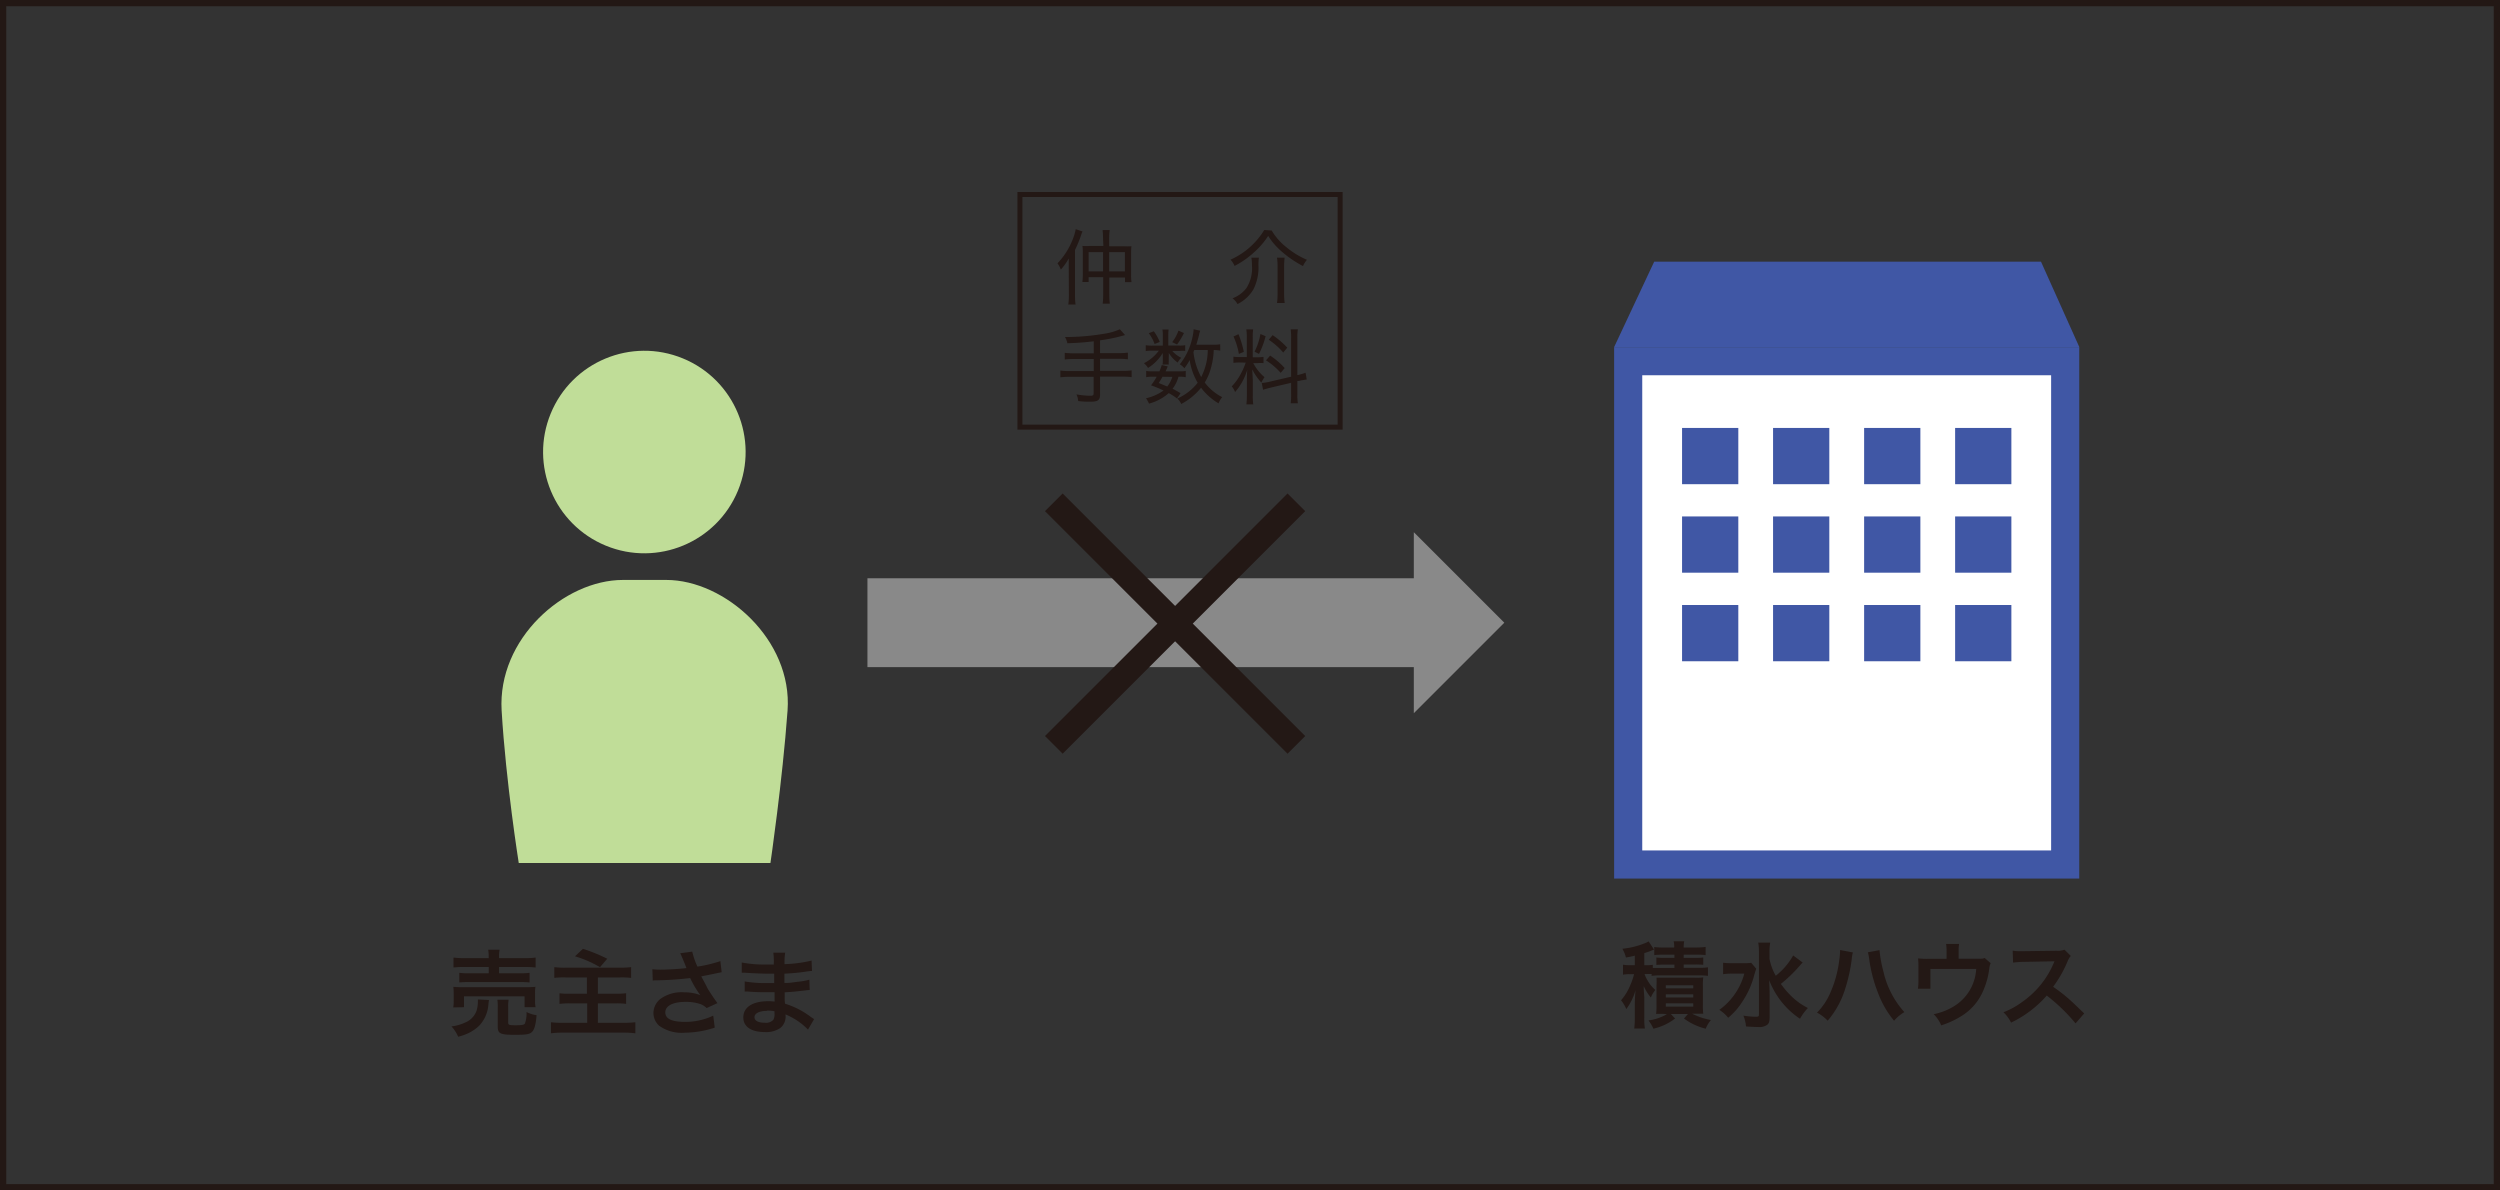 <svg xmlns="http://www.w3.org/2000/svg" width="141.11mm" height="67.19mm" viewBox="0 0 400 190.46"><rect x="0" y="0" width="400" height="190.46" fill="#333333" stroke="none"/><defs><style>.cls-1{fill:#4057a5;}.cls-2{fill:#fff;}.cls-3{fill:#231815;}.cls-4{fill:#c0dd98;}.cls-5{fill:#898989;}.cls-6,.cls-7{fill:none;stroke:#231815;stroke-miterlimit:10;}.cls-6{stroke-width:0.8px;}.cls-7{stroke-width:4px;}</style></defs><g id="レイヤー_2" data-name="レイヤー 2"><g id="オブジェクト"><rect class="cls-1" x="258.26" y="55.54" width="74.42" height="85.03"/><rect class="cls-2" x="262.76" y="60.04" width="65.42" height="76.03"/><polygon class="cls-1" points="332.69 55.53 258.26 55.53 264.67 41.87 326.56 41.87 332.69 55.53"/><rect class="cls-1" x="269.13" y="68.47" width="9" height="9"/><rect class="cls-1" x="283.69" y="68.47" width="9" height="9"/><rect class="cls-1" x="298.26" y="68.47" width="9" height="9"/><rect class="cls-1" x="312.82" y="68.47" width="9" height="9"/><rect class="cls-1" x="269.13" y="82.63" width="9" height="9"/><rect class="cls-1" x="283.69" y="82.63" width="9" height="9"/><rect class="cls-1" x="298.26" y="82.63" width="9" height="9"/><rect class="cls-1" x="312.82" y="82.63" width="9" height="9"/><rect class="cls-1" x="269.13" y="96.8" width="9" height="9"/><rect class="cls-1" x="283.69" y="96.8" width="9" height="9"/><rect class="cls-1" x="298.26" y="96.8" width="9" height="9"/><rect class="cls-1" x="312.82" y="96.8" width="9" height="9"/><path class="cls-3" d="M264.27,155.85a7.13,7.13,0,0,0-.85,0h-.29a4.51,4.51,0,0,0,.47,1,5.56,5.56,0,0,0,1.26,1.54,4.51,4.51,0,0,0-.72,1.21,7.66,7.66,0,0,1-1.14-1.81c0,.52,0,.52.09,1.79v3.21a9.85,9.85,0,0,0,.09,1.77h-1.7a14.32,14.32,0,0,0,.09-1.76v-2.11c0-.74.05-1.52.11-2.24a9.35,9.35,0,0,1-1.47,3,6.45,6.45,0,0,0-.84-1.41,8.37,8.37,0,0,0,1.51-2.5,10.33,10.33,0,0,0,.57-1.67h-.63a5.49,5.49,0,0,0-1.14.08v-1.6a6.52,6.52,0,0,0,1.19.08h.7v-1.53a13.14,13.14,0,0,1-1.42.3,5.73,5.73,0,0,0-.57-1.4,13,13,0,0,0,3.58-.88,3,3,0,0,0,.62-.3l.87,1.32-.26.09a13.49,13.49,0,0,1-1.3.47v1.93h.36a6.26,6.26,0,0,0,1-.06v.5c.31,0,.63,0,1.23,0h2.23v-.53h-1.68a11.85,11.85,0,0,0-1.21.05V153.2a9.68,9.68,0,0,0,1.21.06h1.68v-.51H266a9.61,9.61,0,0,0-1.32.07v-1.3a9.39,9.39,0,0,0,1.42.08h1.77a3.4,3.4,0,0,0-.09-1h1.7a4.12,4.12,0,0,0-.09,1h2.05a12,12,0,0,0,1.46-.09v1.31a10.13,10.13,0,0,0-1.34-.07h-2.17v.51h1.87a10,10,0,0,0,1.26-.06v1.17a12.1,12.1,0,0,0-1.24-.05h-1.89v.53h2.49a8.72,8.72,0,0,0,1.39-.08v1.37a9.56,9.56,0,0,0-1.39-.08h-6.24a9.62,9.62,0,0,0-1.4.08Zm2,6.38a12.18,12.18,0,0,0-1.29,0,10.32,10.32,0,0,0,.06-1.35v-3.19a9.85,9.85,0,0,0,0-1.26c.34,0,.61,0,1.24,0h4.95a8.19,8.19,0,0,0,1.29-.05,10.18,10.18,0,0,0-.06,1.34v3.12a10.43,10.43,0,0,0,.06,1.36c-.4,0-.78,0-1.26,0h-.51a11,11,0,0,0,3,1,5,5,0,0,0-.83,1.39,9.5,9.5,0,0,1-3.48-1.63l.63-.72h-2.74l.69.72a8.9,8.9,0,0,1-3.48,1.63,6.39,6.39,0,0,0-.78-1.32,8.19,8.19,0,0,0,2.95-1Zm.26-4.1h4.39v-.49h-4.39Zm0,1.46h4.39v-.5h-4.39Zm0,1.47h4.39v-.53h-4.39Z"/><path class="cls-3" d="M281,155c-.12.32-.12.33-.32,1a13.77,13.77,0,0,1-1.9,4.26,10.92,10.92,0,0,1-2.27,2.58,5.71,5.71,0,0,0-1.42-1.26,10.5,10.5,0,0,0,4-5.8h-1.89a10.1,10.1,0,0,0-1.5.09v-1.83a10.6,10.6,0,0,0,1.6.07h1.58a8.12,8.12,0,0,0,1.32-.06Zm7.42-1-.79.88a22.45,22.45,0,0,1-2.69,2.54,14,14,0,0,0,1.71,2,10.62,10.62,0,0,0,2.61,1.86A8.41,8.41,0,0,0,288,163a13.1,13.1,0,0,1-2.56-2.24,13.3,13.3,0,0,1-2.37-3.93c.06,1.5.07,1.85.07,2.34l0,3.59c0,.67-.11,1-.39,1.21a2.14,2.14,0,0,1-1.44.35c-.56,0-1.37-.05-1.95-.09a5.55,5.55,0,0,0-.42-1.73,13.61,13.61,0,0,0,1.95.18c.45,0,.54-.06.54-.37v-9.91a9.09,9.09,0,0,0-.11-1.58h1.91a9.29,9.29,0,0,0-.11,1.59v1a8.69,8.69,0,0,0,1,2.71,10.92,10.92,0,0,0,2.79-3.25Z"/><path class="cls-3" d="M296.46,152.39a6,6,0,0,0-.19,1.15,26.72,26.72,0,0,1-1.19,5.13,14.28,14.28,0,0,1-2.65,4.64,6.58,6.58,0,0,0-1.71-1.29,10.12,10.12,0,0,0,2.14-3.2,18,18,0,0,0,1.41-5.14,11.21,11.21,0,0,0,.14-1.45V152Zm4.26-.37a20.46,20.46,0,0,0,.63,3.44,14.41,14.41,0,0,0,3.35,6.48,6.38,6.38,0,0,0-1.65,1.38,15.38,15.38,0,0,1-2.55-4.41,23.37,23.37,0,0,1-1.43-5.46,7.23,7.23,0,0,0-.21-1.08Z"/><path class="cls-3" d="M318.51,154.11a2.47,2.47,0,0,0-.22.83,12.66,12.66,0,0,1-1,3.63,8.77,8.77,0,0,1-3.7,4.14,13.78,13.78,0,0,1-3,1.35,5.31,5.31,0,0,0-1.2-1.79,9.9,9.9,0,0,0,3.2-1.24,7.45,7.45,0,0,0,3.6-6h-7.32V157c0,.46,0,.87,0,1.2h-2a10.14,10.14,0,0,0,.08-1.26v-2.17a13.45,13.45,0,0,0-.06-1.43,11.73,11.73,0,0,0,1.62.07h2.94v-1.29a5.71,5.71,0,0,0-.08-1.09h2.09a6.19,6.19,0,0,0-.08,1.08v1.29h2.7c1.11,0,1.11,0,1.47-.12Z"/><path class="cls-3" d="M332.09,163.74a28.63,28.63,0,0,0-4.61-4.45,17.72,17.72,0,0,1-5.71,4.33,5.84,5.84,0,0,0-1.22-1.66,12.37,12.37,0,0,0,3-1.65,14.4,14.4,0,0,0,5-6.11l.17-.39c-.24,0-.24,0-5,.09a13.53,13.53,0,0,0-1.63.12l-.06-1.92a6.19,6.19,0,0,0,1.32.09h.36l5.28-.07a3.18,3.18,0,0,0,1.33-.17l1,1a3.07,3.07,0,0,0-.48.8,19.52,19.52,0,0,1-2.34,4.14,24.56,24.56,0,0,1,2.78,2.18c.37.33.37.33,2.19,2.08Z"/><path class="cls-3" d="M78.24,160a5.58,5.58,0,0,0-.09.65,5.52,5.52,0,0,1-1.45,3.43,6.66,6.66,0,0,1-1.77,1.23,9.07,9.07,0,0,1-1.62.57,5.8,5.8,0,0,0-1.08-1.66,6.67,6.67,0,0,0,2.06-.56,3.25,3.25,0,0,0,1.93-1.86,4.85,4.85,0,0,0,.24-1.41,4.64,4.64,0,0,0,0-.48Zm-5.72,1.19a6.19,6.19,0,0,0,.07-1.08V159a7.35,7.35,0,0,0-.06-1.11,14.2,14.2,0,0,0,1.61.06h9.91a15.15,15.15,0,0,0,1.62-.06,6.29,6.29,0,0,0-.06,1.07v1.09a5.15,5.15,0,0,0,.08,1.1H83.93v-1.74H74.24v1.74Zm5.67-8.07a6.17,6.17,0,0,0-.08-1.16h1.83a4.42,4.42,0,0,0-.09,1.16v.18H83.9a12.8,12.8,0,0,0,1.8-.09v1.59a15.77,15.77,0,0,0-1.76-.08H79.85v1h3.34a10,10,0,0,0,1.54-.07v1.54a14.62,14.62,0,0,0-1.54-.06H75a14.76,14.76,0,0,0-1.51.06v-1.54a9.65,9.65,0,0,0,1.51.07h3.2v-1H74.33a14.23,14.23,0,0,0-1.77.08v-1.59a13,13,0,0,0,1.82.09h3.81Zm3.12,10.47c0,.39.13.45,1.15.45s1.38-.06,1.52-.26a4.72,4.72,0,0,0,.26-1.86,4.91,4.91,0,0,0,1.61.51c-.12,1.52-.35,2.33-.75,2.7s-1,.44-2.78.44c-2.27,0-2.68-.2-2.68-1.29v-3.08a7.73,7.73,0,0,0-.06-1.24h1.8a6.16,6.16,0,0,0-.07,1.17Z"/><path class="cls-3" d="M90.52,156.39a12.53,12.53,0,0,0-1.83.07v-1.72a12.56,12.56,0,0,0,1.81.09h8.67a15.22,15.22,0,0,0,1.81-.09v1.72a14.22,14.22,0,0,0-1.81-.07H95.66V159h2.9a14.69,14.69,0,0,0,1.62-.08v1.7a11.45,11.45,0,0,0-1.58-.08H95.66v3.11h4a19.5,19.5,0,0,0,2-.09v1.77a14.71,14.71,0,0,0-1.94-.11H90.15a14.84,14.84,0,0,0-2,.11v-1.77a17.1,17.1,0,0,0,2,.09h3.8v-3.11H91.22a13.22,13.22,0,0,0-1.7.08v-1.7a10.73,10.73,0,0,0,1.58.08h2.8v-2.61Zm2.75-4.58a26.69,26.69,0,0,1,3.89,1.59L96,154.75a17.74,17.74,0,0,0-4-1.74Z"/><path class="cls-3" d="M104.38,155.07a10.33,10.33,0,0,0,1.45.07c1.13,0,3.12-.13,4-.25-.25-.66-.9-2.25-1-2.37l1.93-.26a12.21,12.21,0,0,0,.83,2.4,22.83,22.83,0,0,0,3.67-.88l.21,1.78c-.39.06-.55.11-1.07.21-.22.06-1,.21-2.2.45.54,1,.89,1.64,1,1.91.41.69,1.07,1.66,1.59,2.37l-1.73.79a2.75,2.75,0,0,0-1-.64,7.35,7.35,0,0,0-2.37-.35c-2,0-3.24.62-3.24,1.68s1.11,1.52,3.15,1.52a10.37,10.37,0,0,0,4.52-1l.24,1.92a15.56,15.56,0,0,1-4.76.81,6.17,6.17,0,0,1-4.17-1.14,2.78,2.78,0,0,1-.88-2,2.93,2.93,0,0,1,1.08-2.24,5.75,5.75,0,0,1,3.82-1.08,7,7,0,0,1,2.6.45,16,16,0,0,1-1.62-2.73,52.28,52.28,0,0,1-5.33.36c-.37,0-.43,0-.66.05Z"/><path class="cls-3" d="M129.28,164.74a10.14,10.14,0,0,0-2.78-2.05,6.69,6.69,0,0,0-.81-.38v.17a2.33,2.33,0,0,1-.84,2,4,4,0,0,1-2.47.65c-2.19,0-3.45-.86-3.45-2.34,0-1.64,1.48-2.6,4-2.6a9,9,0,0,1,1,.06,2.17,2.17,0,0,0,0-.36v-.33c0-.21,0-.21,0-.81l-1.5,0c-.91,0-1.47,0-2.71-.1a5.24,5.24,0,0,0-.57,0l0-1.62a19.18,19.18,0,0,0,3.49.26l1.23,0c0-.14,0-.65,0-1.5h-.95c-.73,0-2.67-.07-3.67-.15h-.57V154a19.35,19.35,0,0,0,4,.32l1.12,0a10.42,10.42,0,0,0-.07-1.89h1.9a9.45,9.45,0,0,0-.1,1.83,20.68,20.68,0,0,0,4.32-.57l.07,1.66a11,11,0,0,0-1.18.14c-1.32.18-1.91.22-3.23.3,0,.37,0,.55,0,1.48.75,0,.75,0,2.13-.19a10.91,10.91,0,0,0,1.86-.33l.05,1.65c-.26,0-.63.06-1,.1s-.9.11-2,.21l-1,.06c0,1.46,0,1.46.06,1.82a13.39,13.39,0,0,1,4.11,2.11c.25.17.33.23.54.35Zm-6.56-3c-1.21,0-2,.39-2,1s.65.9,1.71.9a1.57,1.57,0,0,0,1.31-.48,1.89,1.89,0,0,0,.18-1v-.36A5.59,5.59,0,0,0,122.72,161.7Z"/><circle class="cls-4" cx="103.1" cy="72.33" r="16.2" transform="translate(-3.04 140.12) rotate(-67.62)"/><path class="cls-4" d="M83,138.08s-2.06-12.93-2.74-24.4,10-20.89,19.41-20.89h6.93c9.41,0,20.23,9.58,19.41,20.89s-2.74,24.4-2.74,24.4Z"/><polygon class="cls-5" points="240.69 99.63 226.21 85.15 226.21 92.52 138.79 92.52 138.79 106.74 226.21 106.74 226.21 114.11 240.69 99.63"/><rect class="cls-6" x="163.19" y="31.12" width="51.23" height="37.22"/><path class="cls-3" d="M171,42.91c0-.54,0-.92,0-1.56a8.88,8.88,0,0,1-1.27,1.78,3.87,3.87,0,0,0-.53-1,11.55,11.55,0,0,0,2.38-3.7,8,8,0,0,0,.53-1.76l1.09.36a4.31,4.31,0,0,0-.22.58A20.15,20.15,0,0,1,172,40v7.19a11.25,11.25,0,0,0,.09,1.53h-1.16a11.05,11.05,0,0,0,.09-1.55Zm5.49-4.63a11.66,11.66,0,0,0-.08-1.47h1.14a11.72,11.72,0,0,0-.08,1.48V39.4h2.32a10.24,10.24,0,0,0,1.24,0,9,9,0,0,0-.05,1.14v3.2a9.49,9.49,0,0,0,.06,1.4H180v-.74h-2.51V47a12.75,12.75,0,0,0,.08,1.59h-1.14a12.8,12.8,0,0,0,.08-1.58V44.35h-2.33v.77h-1a10,10,0,0,0,.07-1.42V40.45a7.82,7.82,0,0,0-.06-1.1,9.91,9.91,0,0,0,1.26,0h2.09Zm-2.31,2.06v3.08h2.31V40.34Zm5.8,3.08V40.34h-2.51v3.08Z"/><path class="cls-3" d="M203.47,36.88a9.69,9.69,0,0,0,2.37,2.69,13.57,13.57,0,0,0,3.27,2,4,4,0,0,0-.63,1,17.05,17.05,0,0,1-3.41-2.33,10.75,10.75,0,0,1-2.16-2.5,12.43,12.43,0,0,1-2,2.39,14.52,14.52,0,0,1-3.38,2.42,3.13,3.13,0,0,0-.65-1,12.12,12.12,0,0,0,5.4-4.75Zm-2.05,4.35a9.15,9.15,0,0,0-.07,1.19,7.7,7.7,0,0,1-.81,3.89A6.07,6.07,0,0,1,198,48.65a2.83,2.83,0,0,0-.8-.92,5.07,5.07,0,0,0,2.21-1.61,5.87,5.87,0,0,0,.9-3.68,6.75,6.75,0,0,0-.09-1.21Zm4.12,0a10.93,10.93,0,0,0-.08,1.38v4.44a11,11,0,0,0,.09,1.43h-1.23a9.72,9.72,0,0,0,.09-1.43V42.61a8.49,8.49,0,0,0-.09-1.38Z"/><path class="cls-3" d="M175,54.61c-1.59.18-2.6.26-4.22.31a3.19,3.19,0,0,0-.38-1h.4a36.43,36.43,0,0,0,5.78-.51,9.56,9.56,0,0,0,2.6-.73l.83.93a26.51,26.51,0,0,1-4,.84v2.05h3a10.76,10.76,0,0,0,1.45-.08v1.07a11.09,11.09,0,0,0-1.45-.08h-3v1.93h3.63a10.37,10.37,0,0,0,1.42-.08v1.08a11.26,11.26,0,0,0-1.42-.08h-3.63v2.88c0,.88-.34,1.13-1.55,1.13-.51,0-1.26,0-1.95-.11a2.94,2.94,0,0,0-.28-1.06,13.35,13.35,0,0,0,2.24.22c.39,0,.51-.09.51-.39V60.29H171.1a11.26,11.26,0,0,0-1.44.08V59.29a10.7,10.7,0,0,0,1.44.08H175V57.44h-3.19a12.4,12.4,0,0,0-1.45.08V56.45a10.76,10.76,0,0,0,1.45.08H175Z"/><path class="cls-3" d="M188.77,55.29a4.27,4.27,0,0,0,.86-.06v.92a4.72,4.72,0,0,0-.87,0h-1.19A4.48,4.48,0,0,0,189,57.25a2.91,2.91,0,0,0-.57.76A5.28,5.28,0,0,1,187,56.46a4.78,4.78,0,0,1,0,.67v.65a3,3,0,0,0,0,.54h-1a2.15,2.15,0,0,0,.05-.51v-.67a6.08,6.08,0,0,1,0-.68,7.15,7.15,0,0,1-2.37,2.41,3,3,0,0,0-.65-.76,6.68,6.68,0,0,0,2.38-2h-1.09a5.78,5.78,0,0,0-1,.06v-.94a5.77,5.77,0,0,0,1.07.07h1.66V53.6a3.92,3.92,0,0,0-.07-.88h1a5.44,5.44,0,0,0-.05.87v1.7Zm-.45,8.47A8.3,8.3,0,0,0,187,62.9a7.81,7.81,0,0,1-3.16,1.68,4.51,4.51,0,0,0-.48-.86,7.65,7.65,0,0,0,2.81-1.24c-.62-.29-1-.46-2-.83a11.06,11.06,0,0,0,.9-1.37h-.68a4.22,4.22,0,0,0-1,.07v-1a4.9,4.9,0,0,0,1,.06h1.12a8.13,8.13,0,0,0,.37-1l.95.21a5.63,5.63,0,0,1-.34.79h2.31a4.34,4.34,0,0,0,.92-.06v1a4.31,4.31,0,0,0-1-.07h-.17a5.3,5.3,0,0,1-.94,1.92c.49.24.68.36,1.28.71ZM184.61,53a7.49,7.49,0,0,1,.95,1.71l-.82.33a6.87,6.87,0,0,0-.93-1.73ZM186,60.28c-.21.38-.3.52-.6,1l1.36.56a4.62,4.62,0,0,0,.81-1.54Zm3.43-7a10.48,10.48,0,0,1-1.1,1.84l-.78-.38a6.33,6.33,0,0,0,1-1.84Zm5.81,2.82A5.44,5.44,0,0,0,194.2,56a12.12,12.12,0,0,1-.44,2.85,8.61,8.61,0,0,1-1,2.35,8,8,0,0,0,2.79,2.34,3.52,3.52,0,0,0-.58,1,9.65,9.65,0,0,1-2.8-2.5A10.22,10.22,0,0,1,189,64.64a3,3,0,0,0-.62-.88,8.53,8.53,0,0,0,3.25-2.52,9.92,9.92,0,0,1-1.28-3.63,9.28,9.28,0,0,1-.85,1.31,2.85,2.85,0,0,0-.73-.63,10.34,10.34,0,0,0,2-4.23,7.62,7.62,0,0,0,.21-1.38l1.06.23a3.37,3.37,0,0,0-.17.58c-.16.66-.3,1.15-.46,1.67H194a6.52,6.52,0,0,0,1.23-.08ZM191.08,56a1.89,1.89,0,0,1-.13.33,11,11,0,0,0,1.24,4A9.55,9.55,0,0,0,193.24,56Z"/><path class="cls-3" d="M198.5,58a6.78,6.78,0,0,0-1.15.06v-1a5.93,5.93,0,0,0,1.14.07h1V54.07a8.89,8.89,0,0,0-.08-1.37h1.1a7.86,7.86,0,0,0-.07,1.36v3.1h.72a6.12,6.12,0,0,0,1-.06v1a7,7,0,0,0-1,0h-.64a7.6,7.6,0,0,0,1.8,2.25,5.58,5.58,0,0,0-.5.86,8.54,8.54,0,0,1-1.45-2.1c0,.49.08,1.49.08,1.8v2.38a9.42,9.42,0,0,0,.07,1.41h-1.1a11.72,11.72,0,0,0,.08-1.44V61.12c0-.64,0-1.32.06-1.95a9.56,9.56,0,0,1-1.95,3.56,2.87,2.87,0,0,0-.53-.91,8.55,8.55,0,0,0,1.51-2.13,9.49,9.49,0,0,0,.72-1.67Zm-.34-4.53a15.84,15.84,0,0,1,.85,2.82l-.79.34a11.22,11.22,0,0,0-.86-2.79Zm4.34.32a13.78,13.78,0,0,1-1.06,2.84l-.71-.36a10.32,10.32,0,0,0,.94-2.83Zm4.08.31a9.82,9.82,0,0,0-.07-1.41h1.15a7.8,7.8,0,0,0-.08,1.4V60l.1,0a8.71,8.71,0,0,0,1.21-.37l.19,1.09a11.12,11.12,0,0,0-1.25.23l-.25,0v2.12a8,8,0,0,0,.08,1.45h-1.15a10.42,10.42,0,0,0,.07-1.47V61.25l-3.27.77c-.53.13-.91.24-1.22.34l-.21-1.09a7.39,7.39,0,0,0,1.27-.2l3.43-.8Zm-3.36,2.79a12,12,0,0,1,2.33,2l-.64.77a10.51,10.51,0,0,0-2.35-2Zm.4-3.27a13.51,13.51,0,0,1,2.34,2l-.64.79A10.94,10.94,0,0,0,203,54.36Z"/><line class="cls-7" x1="168.61" y1="80.37" x2="207.42" y2="119.18"/><line class="cls-7" x1="168.61" y1="119.18" x2="207.42" y2="80.37"/><path class="cls-3" d="M399,1V189.46H1V1H399m1-1H0V190.46H400V0Z"/></g></g></svg>